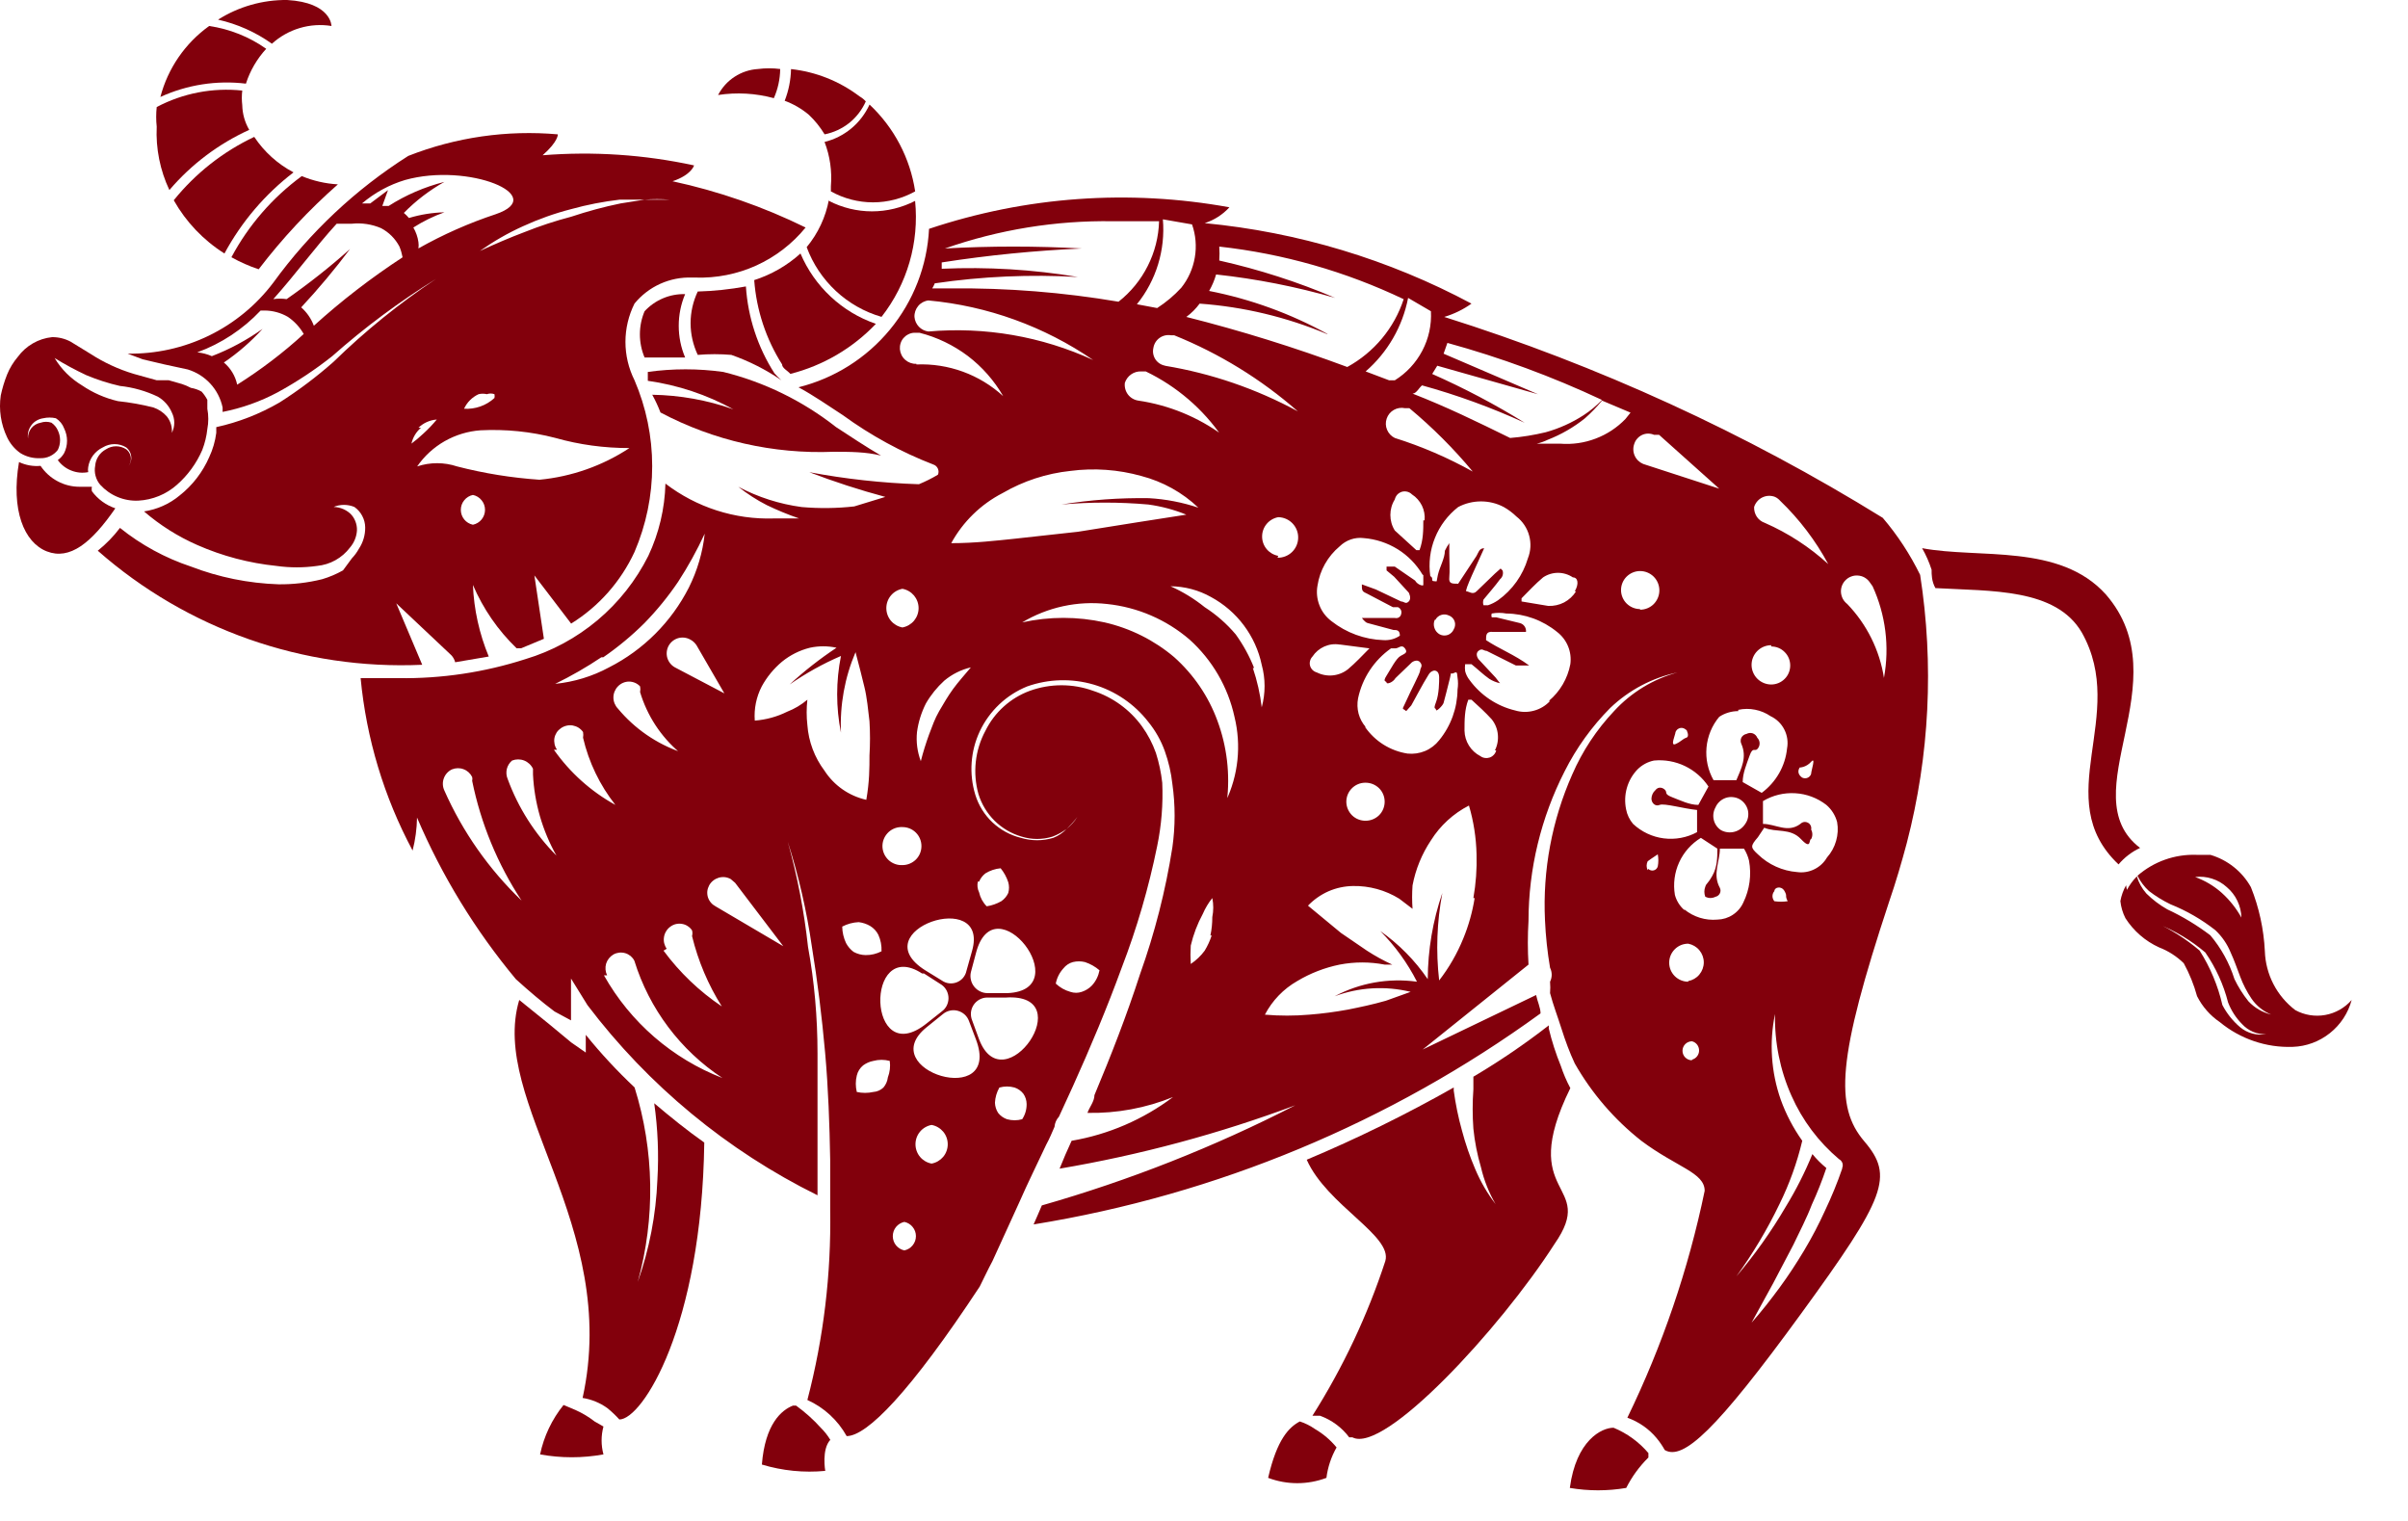 <svg width="38" height="24" viewBox="0 0 38 24" fill="none" xmlns="http://www.w3.org/2000/svg">
<path d="M33.772 13.38C32.672 12.54 34.422 10.75 33.232 9.38C32.502 8.57 31.232 8.82 30.332 8.65C30.394 8.758 30.444 8.872 30.482 8.99C30.482 9.07 30.482 9.17 30.542 9.28C31.422 9.33 32.442 9.28 32.852 9.98C33.592 11.29 32.332 12.6 33.432 13.64C33.525 13.53 33.641 13.441 33.772 13.38Z" fill="#82000C"/>
<path d="M36.221 15.939C36.077 15.829 35.959 15.689 35.876 15.528C35.793 15.367 35.747 15.19 35.741 15.009C35.724 14.663 35.65 14.321 35.521 13.999C35.383 13.752 35.153 13.569 34.881 13.489H34.661C34.32 13.477 33.988 13.595 33.731 13.819C33.776 13.909 33.837 13.991 33.911 14.059C34.017 14.141 34.131 14.211 34.251 14.269C34.506 14.371 34.745 14.509 34.961 14.679C35.065 14.777 35.147 14.897 35.201 15.029C35.261 15.159 35.301 15.279 35.351 15.409C35.397 15.533 35.457 15.65 35.531 15.759C35.608 15.871 35.715 15.958 35.841 16.009C35.703 15.976 35.578 15.903 35.481 15.799C35.395 15.691 35.321 15.574 35.261 15.449C35.181 15.196 35.052 14.962 34.881 14.759C34.67 14.599 34.442 14.461 34.201 14.349C34.081 14.281 33.97 14.197 33.871 14.099C33.802 14.021 33.751 13.929 33.721 13.829C33.657 13.894 33.603 13.968 33.561 14.049C33.584 14.158 33.636 14.258 33.711 14.339C33.809 14.439 33.924 14.52 34.051 14.579C34.324 14.687 34.577 14.839 34.801 15.029C34.967 15.269 35.089 15.537 35.161 15.819C35.21 15.946 35.285 16.062 35.381 16.159C35.429 16.212 35.488 16.253 35.553 16.281C35.619 16.309 35.69 16.322 35.761 16.319C35.689 16.331 35.615 16.328 35.544 16.309C35.473 16.29 35.407 16.256 35.351 16.209C35.236 16.112 35.141 15.993 35.071 15.859C35.001 15.554 34.879 15.263 34.711 14.999C34.497 14.817 34.258 14.665 34.001 14.549C33.876 14.476 33.764 14.381 33.671 14.269C33.607 14.181 33.566 14.078 33.551 13.969C33.507 14.047 33.477 14.131 33.461 14.219C33.471 14.313 33.498 14.405 33.541 14.489C33.67 14.69 33.854 14.85 34.071 14.949C34.217 15.005 34.349 15.09 34.461 15.199C34.551 15.364 34.622 15.538 34.671 15.719C34.754 15.884 34.878 16.025 35.031 16.129C35.354 16.395 35.763 16.534 36.181 16.519C36.395 16.512 36.6 16.436 36.768 16.302C36.935 16.169 37.056 15.986 37.111 15.779C37.003 15.903 36.856 15.987 36.694 16.016C36.532 16.045 36.365 16.018 36.221 15.939ZM35.061 14.089C34.938 13.979 34.796 13.895 34.641 13.839C34.731 13.828 34.822 13.837 34.908 13.865C34.995 13.892 35.074 13.938 35.141 13.999C35.211 14.058 35.268 14.132 35.307 14.214C35.347 14.297 35.369 14.387 35.371 14.479C35.29 14.333 35.185 14.201 35.061 14.089Z" fill="#82000C"/>
<path d="M1.45 7.751C1.445 7.728 1.445 7.704 1.45 7.681H1.26C1.138 7.682 1.017 7.652 0.909 7.594C0.801 7.537 0.708 7.453 0.64 7.351C0.524 7.362 0.406 7.341 0.3 7.291C0.17 8.051 0.38 8.561 0.74 8.701C1.1 8.841 1.44 8.571 1.82 8.021C1.672 7.971 1.543 7.877 1.45 7.751Z" fill="#82000C"/>
<path d="M0.632 7.23C0.686 7.232 0.739 7.222 0.788 7.199C0.837 7.176 0.879 7.143 0.912 7.1C0.936 7.052 0.948 6.999 0.948 6.945C0.948 6.892 0.936 6.839 0.912 6.79C0.891 6.742 0.856 6.701 0.812 6.67C0.757 6.651 0.697 6.651 0.642 6.67C0.584 6.68 0.531 6.711 0.494 6.757C0.458 6.803 0.439 6.861 0.442 6.92C0.437 6.884 0.438 6.846 0.447 6.81C0.456 6.774 0.473 6.74 0.495 6.71C0.517 6.68 0.545 6.655 0.578 6.636C0.61 6.618 0.645 6.605 0.682 6.6C0.748 6.585 0.816 6.585 0.882 6.6C0.942 6.638 0.988 6.694 1.012 6.76C1.042 6.821 1.058 6.888 1.058 6.955C1.058 7.023 1.042 7.09 1.012 7.15C0.987 7.194 0.953 7.231 0.912 7.26C0.966 7.335 1.04 7.392 1.125 7.425C1.21 7.459 1.302 7.468 1.392 7.45C1.387 7.424 1.387 7.397 1.392 7.37C1.402 7.304 1.428 7.241 1.468 7.187C1.509 7.133 1.561 7.089 1.622 7.06C1.678 7.026 1.742 7.008 1.807 7.008C1.873 7.008 1.937 7.026 1.992 7.06C2.017 7.08 2.037 7.105 2.051 7.134C2.065 7.162 2.072 7.194 2.072 7.225C2.072 7.257 2.065 7.289 2.051 7.317C2.037 7.346 2.017 7.371 1.992 7.39C2.015 7.373 2.034 7.35 2.046 7.324C2.059 7.298 2.066 7.269 2.066 7.24C2.066 7.211 2.059 7.183 2.046 7.157C2.034 7.131 2.015 7.108 1.992 7.09C1.945 7.059 1.889 7.042 1.832 7.042C1.775 7.042 1.72 7.059 1.672 7.09C1.624 7.116 1.583 7.153 1.554 7.198C1.524 7.244 1.506 7.296 1.502 7.35C1.492 7.403 1.494 7.458 1.508 7.509C1.522 7.561 1.547 7.61 1.582 7.65C1.658 7.733 1.751 7.799 1.855 7.842C1.958 7.885 2.07 7.905 2.182 7.9C2.408 7.888 2.623 7.8 2.792 7.65C2.964 7.499 3.101 7.311 3.192 7.1C3.233 6.994 3.26 6.883 3.272 6.77C3.292 6.665 3.292 6.556 3.272 6.45V6.38V6.31C3.248 6.263 3.218 6.22 3.182 6.18C3.13 6.15 3.072 6.13 3.012 6.12C2.967 6.096 2.921 6.076 2.872 6.06L2.662 6H2.472L2.112 5.9C1.868 5.827 1.636 5.719 1.422 5.58L1.112 5.39C1.023 5.343 0.923 5.319 0.822 5.32C0.715 5.331 0.612 5.364 0.519 5.418C0.426 5.471 0.345 5.544 0.282 5.63C0.211 5.714 0.153 5.808 0.112 5.91C0.069 6.017 0.036 6.128 0.012 6.24C-0.021 6.465 0.014 6.695 0.112 6.9C0.159 7 0.232 7.087 0.322 7.15C0.415 7.207 0.523 7.235 0.632 7.23ZM1.362 5.92C1.534 5.992 1.711 6.049 1.892 6.09C2.101 6.112 2.304 6.17 2.492 6.26C2.591 6.318 2.668 6.406 2.712 6.51C2.737 6.56 2.75 6.615 2.75 6.67C2.75 6.726 2.737 6.781 2.712 6.83C2.72 6.737 2.691 6.644 2.632 6.57C2.576 6.506 2.503 6.458 2.422 6.43C2.238 6.383 2.051 6.35 1.862 6.33C1.659 6.283 1.465 6.198 1.292 6.08C1.116 5.974 0.968 5.827 0.862 5.65C1.024 5.75 1.191 5.84 1.362 5.92Z" fill="#82000C"/>
<path d="M3.933 2.049C3.864 1.931 3.826 1.797 3.823 1.659C3.814 1.583 3.814 1.506 3.823 1.429C3.357 1.38 2.887 1.47 2.473 1.689C2.462 1.792 2.462 1.896 2.473 1.999C2.457 2.344 2.526 2.687 2.673 2.999C3.018 2.594 3.448 2.27 3.933 2.049Z" fill="#82000C"/>
<path d="M5.231 0.41C5.231 0.41 5.231 0.04 4.531 0C4.146 -0.004 3.767 0.104 3.441 0.31C3.747 0.379 4.036 0.508 4.291 0.69C4.417 0.576 4.567 0.491 4.729 0.443C4.892 0.394 5.064 0.383 5.231 0.41Z" fill="#82000C"/>
<path d="M4.012 2.16C3.519 2.393 3.085 2.735 2.742 3.16C2.935 3.502 3.21 3.791 3.542 4C3.811 3.501 4.182 3.065 4.632 2.72C4.382 2.588 4.169 2.396 4.012 2.16Z" fill="#82000C"/>
<path d="M3.881 1.32C3.946 1.116 4.056 0.928 4.201 0.77C3.934 0.581 3.625 0.458 3.301 0.41C2.922 0.682 2.649 1.078 2.531 1.53C2.953 1.337 3.42 1.264 3.881 1.32Z" fill="#82000C"/>
<path d="M5.332 2.909C5.136 2.898 4.944 2.854 4.762 2.779C4.301 3.117 3.921 3.555 3.652 4.059C3.789 4.136 3.933 4.2 4.082 4.249C4.454 3.762 4.872 3.314 5.332 2.909Z" fill="#82000C"/>
<path d="M12.632 4C12.422 4.19 12.173 4.333 11.902 4.42C11.937 4.893 12.088 5.35 12.342 5.75C12.342 5.81 12.432 5.85 12.472 5.9C12.988 5.769 13.456 5.495 13.822 5.11C13.557 5.019 13.314 4.873 13.109 4.681C12.904 4.49 12.742 4.258 12.632 4Z" fill="#82000C"/>
<path d="M13.012 2.24C13.098 2.463 13.132 2.702 13.112 2.94C13.112 2.94 13.112 2.99 13.112 3.02C13.315 3.133 13.544 3.193 13.777 3.193C14.009 3.193 14.238 3.133 14.442 3.02C14.363 2.496 14.109 2.013 13.722 1.65C13.655 1.796 13.557 1.925 13.434 2.027C13.311 2.129 13.167 2.202 13.012 2.24Z" fill="#82000C"/>
<path d="M12.212 1.549C12.276 1.404 12.31 1.248 12.312 1.089C12.196 1.074 12.078 1.074 11.962 1.089C11.831 1.097 11.703 1.139 11.593 1.211C11.482 1.283 11.393 1.382 11.332 1.499C11.626 1.454 11.925 1.471 12.212 1.549Z" fill="#82000C"/>
<path d="M12.331 6C12.291 5.965 12.255 5.929 12.221 5.89C11.957 5.478 11.803 5.007 11.771 4.52C11.52 4.566 11.266 4.593 11.011 4.6C10.937 4.756 10.898 4.927 10.898 5.1C10.898 5.272 10.937 5.443 11.011 5.6C11.187 5.585 11.364 5.585 11.541 5.6C11.82 5.698 12.086 5.832 12.331 6Z" fill="#82000C"/>
<path d="M13.013 2.12C13.155 2.092 13.288 2.03 13.402 1.94C13.515 1.849 13.604 1.732 13.663 1.6C13.634 1.568 13.6 1.541 13.563 1.52C13.248 1.281 12.875 1.133 12.483 1.09C12.479 1.261 12.446 1.43 12.383 1.59C12.521 1.641 12.649 1.715 12.763 1.81C12.86 1.901 12.944 2.006 13.013 2.12Z" fill="#82000C"/>
<path d="M13.081 3.15C13.03 3.426 12.909 3.684 12.73 3.9C12.827 4.163 12.985 4.4 13.19 4.591C13.395 4.782 13.641 4.922 13.911 5C14.317 4.482 14.507 3.826 14.441 3.17C14.23 3.278 13.997 3.335 13.761 3.335C13.524 3.335 13.291 3.278 13.081 3.17V3.15Z" fill="#82000C"/>
<path d="M10.172 4.911C10.123 5.026 10.098 5.15 10.098 5.276C10.098 5.401 10.123 5.526 10.172 5.641C10.382 5.641 10.592 5.641 10.812 5.641C10.745 5.483 10.711 5.313 10.711 5.141C10.711 4.969 10.745 4.799 10.812 4.641C10.693 4.638 10.573 4.66 10.463 4.707C10.353 4.753 10.254 4.823 10.172 4.911Z" fill="#82000C"/>
<path d="M24.781 17.17C24.721 17.058 24.671 16.941 24.631 16.82C24.553 16.628 24.489 16.431 24.441 16.23V16.18C24.062 16.475 23.665 16.745 23.251 16.99C23.251 17.06 23.251 17.12 23.251 17.19C23.236 17.396 23.236 17.603 23.251 17.81C23.272 18.016 23.312 18.221 23.371 18.42C23.418 18.623 23.496 18.819 23.601 19C23.471 18.831 23.364 18.646 23.281 18.45C23.196 18.252 23.126 18.048 23.071 17.84C23.013 17.633 22.97 17.422 22.941 17.21V17.16C22.191 17.585 21.416 17.966 20.621 18.3C20.941 19.02 21.981 19.5 21.861 19.9C21.58 20.758 21.194 21.577 20.711 22.34H20.831C21.014 22.406 21.174 22.524 21.291 22.68H21.341C21.841 22.95 23.671 20.97 24.531 19.63C25.221 18.64 23.921 18.92 24.781 17.17Z" fill="#82000C"/>
<path d="M20.752 22.55C20.678 22.498 20.597 22.457 20.512 22.43C20.342 22.52 20.152 22.71 20.012 23.32C20.308 23.432 20.635 23.432 20.932 23.32C20.953 23.151 21.008 22.988 21.092 22.84C20.997 22.724 20.881 22.625 20.752 22.55Z" fill="#82000C"/>
<path d="M10.374 18.619C10.352 19.169 10.247 19.711 10.064 20.229C10.343 19.223 10.326 18.156 10.014 17.159C9.739 16.9 9.481 16.623 9.244 16.329V16.609L9.014 16.449L8.664 16.159L8.194 15.779C7.714 17.389 9.794 19.329 9.194 22.059C9.335 22.081 9.468 22.136 9.584 22.219C9.652 22.274 9.715 22.334 9.774 22.399C10.134 22.399 11.074 20.939 11.114 18.029C10.844 17.839 10.584 17.629 10.324 17.409C10.381 17.81 10.398 18.215 10.374 18.619Z" fill="#82000C"/>
<path d="M9.383 22.43C9.291 22.358 9.19 22.298 9.083 22.25L8.893 22.17C8.71 22.397 8.583 22.664 8.523 22.95C8.854 23.01 9.193 23.01 9.523 22.95C9.484 22.806 9.484 22.654 9.523 22.51L9.383 22.43Z" fill="#82000C"/>
<path d="M10.423 6.509C11.262 6.953 12.204 7.167 13.153 7.129C13.413 7.129 13.663 7.129 13.903 7.189C13.663 7.049 13.423 6.889 13.193 6.739C12.668 6.326 12.061 6.029 11.413 5.869C11.018 5.814 10.617 5.814 10.223 5.869V6.009C10.696 6.076 11.154 6.228 11.573 6.459C11.161 6.313 10.729 6.236 10.293 6.229C10.343 6.32 10.386 6.413 10.423 6.509Z" fill="#82000C"/>
<path d="M29.711 8.171C27.545 6.832 25.221 5.767 22.791 5.001C22.945 4.955 23.091 4.884 23.221 4.791C21.916 4.093 20.485 3.662 19.011 3.521C19.161 3.473 19.295 3.387 19.401 3.271C17.818 2.983 16.188 3.1 14.661 3.611C14.632 4.193 14.415 4.751 14.044 5.201C13.673 5.651 13.167 5.97 12.601 6.111C12.841 6.241 13.071 6.401 13.301 6.551C13.742 6.872 14.223 7.135 14.731 7.331C14.747 7.336 14.761 7.345 14.773 7.356C14.785 7.367 14.794 7.381 14.801 7.396C14.807 7.411 14.811 7.427 14.811 7.443C14.811 7.46 14.808 7.476 14.801 7.491C14.705 7.548 14.605 7.598 14.501 7.641C13.921 7.622 13.342 7.558 12.771 7.451C13.164 7.602 13.565 7.732 13.971 7.841L13.481 7.991C13.206 8.022 12.928 8.025 12.651 8.001C12.302 7.954 11.963 7.846 11.651 7.681C11.791 7.792 11.942 7.89 12.101 7.971C12.267 8.051 12.437 8.121 12.611 8.181H12.211C11.595 8.201 10.991 8.006 10.501 7.631C10.491 8.026 10.399 8.414 10.231 8.771C10.036 9.16 9.763 9.506 9.43 9.786C9.096 10.066 8.709 10.276 8.291 10.401C7.645 10.609 6.97 10.71 6.291 10.701H5.691C5.781 11.653 6.06 12.578 6.511 13.421C6.555 13.251 6.578 13.076 6.581 12.901C6.974 13.822 7.5 14.681 8.141 15.451C8.351 15.641 8.551 15.811 8.751 15.961L9.011 16.101C9.011 16.051 9.011 15.991 9.011 15.931V15.441L9.271 15.861C10.232 17.129 11.475 18.156 12.901 18.861C12.901 18.121 12.901 17.371 12.901 16.621C12.901 16.048 12.851 15.488 12.751 14.941C12.69 14.38 12.583 13.825 12.431 13.281C12.603 13.82 12.73 14.371 12.811 14.931C12.901 15.481 12.971 16.051 13.021 16.611C13.071 17.171 13.091 17.741 13.101 18.301C13.101 18.561 13.101 18.831 13.101 19.091C13.118 20.103 12.997 21.112 12.741 22.091C13.004 22.21 13.221 22.41 13.361 22.661C13.681 22.661 14.361 21.971 15.461 20.301C15.531 20.161 15.591 20.031 15.661 19.901L16.081 18.981C16.221 18.661 16.371 18.361 16.511 18.061C16.561 17.971 16.601 17.871 16.641 17.781C16.646 17.721 16.67 17.665 16.711 17.621L16.931 17.141C17.211 16.521 17.471 15.901 17.701 15.271C17.941 14.648 18.128 14.005 18.261 13.351C18.329 13.022 18.356 12.686 18.341 12.351C18.323 12.191 18.29 12.034 18.241 11.881C18.188 11.731 18.114 11.59 18.021 11.461C17.83 11.198 17.561 11.002 17.251 10.901C16.928 10.784 16.575 10.784 16.251 10.901C15.946 11.013 15.695 11.239 15.551 11.531C15.386 11.837 15.347 12.196 15.441 12.531C15.49 12.69 15.578 12.835 15.696 12.952C15.815 13.069 15.961 13.155 16.121 13.201C16.281 13.251 16.452 13.251 16.611 13.201C16.69 13.171 16.764 13.13 16.831 13.081C16.893 13.022 16.95 12.959 17.001 12.891C16.956 12.963 16.898 13.027 16.831 13.081C16.772 13.142 16.701 13.19 16.621 13.221C16.455 13.271 16.278 13.271 16.111 13.221C15.943 13.18 15.788 13.095 15.661 12.976C15.535 12.857 15.442 12.707 15.391 12.541C15.29 12.21 15.315 11.854 15.461 11.541C15.613 11.218 15.881 10.964 16.211 10.831C16.548 10.712 16.914 10.702 17.257 10.802C17.6 10.903 17.902 11.109 18.121 11.391C18.233 11.529 18.321 11.684 18.381 11.851C18.441 12.019 18.482 12.194 18.501 12.371C18.548 12.703 18.548 13.039 18.501 13.371C18.394 14.052 18.223 14.722 17.991 15.371C17.781 16.021 17.531 16.661 17.271 17.281C17.271 17.381 17.191 17.471 17.161 17.561C17.624 17.57 18.083 17.485 18.511 17.311C18.041 17.665 17.492 17.902 16.911 18.001C16.841 18.151 16.781 18.291 16.721 18.441C17.99 18.226 19.236 17.891 20.441 17.441C19.163 18.097 17.823 18.626 16.441 19.021L16.381 19.161L16.311 19.321C19.202 18.853 21.942 17.712 24.311 15.991C24.311 15.901 24.261 15.801 24.241 15.701L22.451 16.561L24.121 15.221C24.107 14.991 24.107 14.761 24.121 14.531C24.122 13.71 24.318 12.902 24.691 12.171C24.877 11.801 25.12 11.464 25.411 11.171C25.706 10.889 26.073 10.695 26.471 10.611C26.087 10.716 25.741 10.927 25.471 11.221C25.195 11.513 24.971 11.852 24.811 12.221C24.491 12.944 24.343 13.731 24.381 14.521C24.392 14.772 24.419 15.023 24.461 15.271C24.478 15.305 24.487 15.343 24.487 15.381C24.487 15.419 24.478 15.457 24.461 15.491C24.466 15.551 24.466 15.611 24.461 15.671C24.511 15.861 24.581 16.041 24.641 16.231C24.701 16.421 24.771 16.611 24.851 16.781C25.119 17.252 25.476 17.666 25.901 18.001C26.461 18.421 26.901 18.501 26.901 18.791C26.644 20.03 26.234 21.232 25.681 22.371C25.86 22.435 26.019 22.545 26.141 22.691C26.19 22.75 26.234 22.814 26.271 22.881C26.561 23.051 27.081 22.571 28.421 20.731C29.761 18.891 29.891 18.561 29.421 18.011C28.951 17.461 28.991 16.711 29.811 14.231C29.921 13.911 30.011 13.601 30.091 13.301C30.45 11.92 30.521 10.48 30.301 9.071C30.143 8.748 29.945 8.445 29.711 8.171ZM16.781 15.281C16.82 15.232 16.872 15.197 16.931 15.181C16.994 15.166 17.059 15.166 17.121 15.181C17.206 15.209 17.284 15.253 17.351 15.311C17.334 15.4 17.293 15.484 17.231 15.551C17.187 15.597 17.132 15.631 17.071 15.651C17.013 15.671 16.95 15.671 16.891 15.651C16.805 15.627 16.726 15.582 16.661 15.521C16.678 15.431 16.72 15.348 16.781 15.281ZM28.831 13.531C28.785 13.611 28.715 13.676 28.631 13.717C28.548 13.758 28.454 13.774 28.361 13.761C28.128 13.743 27.909 13.644 27.741 13.481C27.621 13.371 27.621 13.351 27.741 13.211L27.841 13.061C28.031 13.141 28.251 13.061 28.421 13.241C28.591 13.421 28.541 13.241 28.581 13.241C28.594 13.218 28.6 13.192 28.6 13.166C28.6 13.14 28.594 13.114 28.581 13.091C28.586 13.07 28.583 13.047 28.574 13.028C28.565 13.008 28.55 12.992 28.53 12.982C28.511 12.972 28.489 12.968 28.468 12.971C28.446 12.975 28.427 12.985 28.411 13.001C28.211 13.151 28.021 13.001 27.821 13.001V12.641C27.975 12.549 28.152 12.506 28.331 12.517C28.509 12.527 28.68 12.592 28.821 12.701C28.904 12.772 28.963 12.866 28.991 12.971C29.009 13.07 29.003 13.172 28.975 13.269C28.948 13.366 28.898 13.456 28.831 13.531ZM28.211 14.221C28.142 14.231 28.071 14.231 28.001 14.221C27.982 14.199 27.971 14.17 27.971 14.141C27.971 14.111 27.982 14.083 28.001 14.061C28.001 14.001 28.111 13.971 28.161 14.061C28.211 14.151 28.161 14.121 28.211 14.221ZM28.401 12.111C28.401 12.111 28.501 12.111 28.581 12.021C28.661 11.931 28.581 12.161 28.581 12.211C28.577 12.225 28.57 12.238 28.56 12.248C28.55 12.259 28.539 12.268 28.525 12.273C28.512 12.279 28.498 12.282 28.483 12.281C28.469 12.281 28.454 12.277 28.441 12.271C28.381 12.231 28.361 12.171 28.401 12.111ZM27.681 8.001C27.691 7.968 27.708 7.937 27.731 7.911C27.753 7.885 27.78 7.864 27.811 7.849C27.843 7.834 27.876 7.825 27.911 7.824C27.945 7.823 27.979 7.828 28.011 7.841C28.042 7.855 28.069 7.876 28.091 7.901C28.395 8.193 28.651 8.53 28.851 8.901C28.555 8.631 28.218 8.412 27.851 8.251C27.8 8.234 27.755 8.2 27.724 8.155C27.694 8.109 27.679 8.055 27.681 8.001ZM27.951 10.201C28.031 10.201 28.107 10.232 28.163 10.289C28.22 10.345 28.251 10.421 28.251 10.501C28.251 10.581 28.22 10.657 28.163 10.713C28.107 10.769 28.031 10.801 27.951 10.801C27.869 10.801 27.79 10.768 27.732 10.71C27.674 10.652 27.641 10.573 27.641 10.491C27.641 10.409 27.674 10.33 27.732 10.272C27.79 10.214 27.869 10.181 27.951 10.181V10.201ZM27.431 11.201C27.519 11.182 27.609 11.181 27.697 11.199C27.784 11.216 27.868 11.251 27.941 11.301C28.035 11.345 28.111 11.419 28.158 11.512C28.205 11.604 28.22 11.709 28.201 11.811C28.187 11.949 28.144 12.082 28.075 12.203C28.006 12.323 27.913 12.428 27.801 12.511L27.501 12.341C27.501 12.201 27.561 12.061 27.611 11.921C27.661 11.781 27.691 11.861 27.731 11.821C27.755 11.797 27.768 11.764 27.768 11.731C27.768 11.697 27.755 11.665 27.731 11.641C27.725 11.625 27.715 11.611 27.703 11.599C27.691 11.587 27.676 11.578 27.66 11.572C27.644 11.567 27.627 11.565 27.61 11.566C27.593 11.568 27.576 11.573 27.561 11.581C27.544 11.584 27.528 11.591 27.514 11.601C27.5 11.611 27.488 11.625 27.48 11.64C27.473 11.656 27.468 11.673 27.469 11.691C27.469 11.708 27.473 11.725 27.481 11.741C27.571 11.951 27.481 12.121 27.401 12.311H27.041C26.953 12.155 26.914 11.976 26.93 11.797C26.946 11.618 27.016 11.448 27.131 11.311C27.22 11.252 27.325 11.221 27.431 11.221V11.201ZM27.541 13.001C27.502 13.062 27.441 13.107 27.371 13.125C27.3 13.144 27.226 13.135 27.161 13.101C27.103 13.064 27.061 13.006 27.045 12.939C27.028 12.872 27.038 12.801 27.071 12.741C27.086 12.706 27.108 12.675 27.136 12.649C27.163 12.623 27.196 12.604 27.232 12.591C27.268 12.579 27.306 12.574 27.343 12.578C27.381 12.581 27.418 12.592 27.451 12.61C27.484 12.629 27.512 12.654 27.535 12.684C27.558 12.714 27.574 12.749 27.583 12.785C27.591 12.822 27.592 12.86 27.585 12.898C27.578 12.935 27.563 12.97 27.541 13.001ZM22.681 5.771L24.271 6.221L22.781 5.581L22.841 5.411C23.679 5.641 24.495 5.942 25.281 6.311C25.194 6.402 25.097 6.482 24.991 6.551C24.806 6.671 24.604 6.762 24.391 6.821C24.207 6.865 24.02 6.896 23.831 6.911C23.301 6.651 22.831 6.421 22.291 6.211C22.351 6.211 22.391 6.121 22.441 6.081C22.996 6.234 23.538 6.432 24.061 6.671C23.593 6.381 23.105 6.124 22.601 5.901L22.681 5.771ZM23.681 8.971L23.591 9.051L23.301 9.331C23.241 9.391 23.181 9.331 23.141 9.331C23.101 9.331 23.321 8.881 23.421 8.651C23.341 8.651 23.331 8.721 23.301 8.771L23.011 9.211C22.911 9.211 22.861 9.211 22.871 9.111C22.881 9.011 22.871 8.851 22.871 8.731C22.871 8.611 22.871 8.631 22.871 8.571C22.844 8.609 22.821 8.649 22.801 8.691C22.801 8.811 22.721 8.941 22.691 9.071C22.661 9.201 22.691 9.171 22.631 9.171C22.571 9.171 22.631 9.121 22.571 9.091C22.542 8.887 22.567 8.678 22.645 8.487C22.722 8.295 22.848 8.128 23.011 8.001C23.122 7.942 23.246 7.912 23.371 7.912C23.497 7.912 23.62 7.942 23.731 8.001C23.804 8.042 23.871 8.093 23.931 8.151C24.029 8.227 24.099 8.332 24.131 8.451C24.164 8.57 24.157 8.696 24.111 8.811C24.032 9.077 23.867 9.309 23.641 9.471C23.592 9.505 23.538 9.532 23.481 9.551C23.481 9.551 23.411 9.551 23.411 9.551C23.401 9.522 23.401 9.49 23.411 9.461C23.501 9.351 23.591 9.251 23.671 9.141C23.691 9.124 23.706 9.102 23.713 9.077C23.72 9.052 23.72 9.026 23.711 9.001L23.681 8.971ZM22.011 6.911C21.956 6.884 21.913 6.839 21.889 6.782C21.865 6.726 21.863 6.663 21.883 6.605C21.902 6.547 21.943 6.498 21.996 6.468C22.049 6.438 22.112 6.428 22.171 6.441H22.241C22.604 6.743 22.939 7.078 23.241 7.441C22.85 7.223 22.438 7.045 22.011 6.911ZM22.461 8.211C22.461 8.361 22.461 8.521 22.401 8.681H22.351L22.011 8.371C21.965 8.298 21.941 8.213 21.941 8.126C21.941 8.039 21.965 7.954 22.011 7.881C22.017 7.853 22.031 7.827 22.05 7.805C22.07 7.784 22.095 7.769 22.122 7.76C22.15 7.752 22.18 7.752 22.208 7.759C22.235 7.766 22.261 7.78 22.281 7.801C22.349 7.844 22.403 7.906 22.439 7.978C22.474 8.05 22.489 8.131 22.481 8.211H22.461ZM22.461 9.071C22.461 9.071 22.461 9.211 22.461 9.231C22.461 9.251 22.371 9.231 22.331 9.161L22.011 8.941H21.881V9.001L22.001 9.101L22.231 9.351C22.231 9.351 22.281 9.441 22.231 9.491C22.181 9.541 22.161 9.491 22.111 9.491L21.711 9.301L21.491 9.221C21.491 9.311 21.491 9.331 21.561 9.361L21.981 9.581H22.061C22.082 9.59 22.098 9.606 22.108 9.626C22.117 9.647 22.118 9.67 22.111 9.691C22.109 9.702 22.105 9.712 22.098 9.721C22.092 9.729 22.084 9.737 22.074 9.743C22.065 9.748 22.055 9.752 22.044 9.753C22.033 9.755 22.022 9.754 22.011 9.751H21.631H21.491C21.491 9.751 21.541 9.821 21.581 9.831L21.991 9.941C22.041 9.941 22.091 9.941 22.091 10.031C22.015 10.083 21.924 10.107 21.831 10.101C21.533 10.091 21.246 9.986 21.011 9.801C20.926 9.737 20.86 9.651 20.822 9.552C20.783 9.453 20.772 9.345 20.791 9.241C20.828 8.998 20.953 8.778 21.141 8.621C21.191 8.572 21.251 8.535 21.317 8.512C21.382 8.49 21.452 8.482 21.521 8.491C21.712 8.506 21.895 8.567 22.057 8.667C22.219 8.768 22.354 8.907 22.451 9.071H22.461ZM21.151 10.171L21.611 10.231C21.501 10.341 21.391 10.461 21.271 10.561C21.203 10.615 21.12 10.648 21.034 10.657C20.947 10.666 20.859 10.65 20.781 10.611C20.756 10.604 20.733 10.591 20.714 10.573C20.695 10.554 20.681 10.531 20.674 10.506C20.667 10.481 20.667 10.454 20.674 10.428C20.68 10.403 20.693 10.38 20.711 10.361C20.757 10.291 20.822 10.236 20.898 10.202C20.974 10.168 21.059 10.157 21.141 10.171H21.151ZM21.551 12.351C21.631 12.351 21.707 12.383 21.764 12.439C21.82 12.495 21.851 12.571 21.851 12.651C21.851 12.73 21.82 12.807 21.764 12.863C21.707 12.919 21.631 12.951 21.551 12.951C21.472 12.952 21.395 12.922 21.338 12.867C21.281 12.811 21.248 12.736 21.246 12.656C21.245 12.576 21.275 12.499 21.331 12.442C21.386 12.385 21.462 12.352 21.541 12.351H21.551ZM21.551 11.471C21.498 11.41 21.46 11.338 21.439 11.26C21.419 11.182 21.416 11.1 21.431 11.021C21.498 10.701 21.684 10.419 21.951 10.231H22.021C22.071 10.231 22.121 10.161 22.171 10.231C22.221 10.301 22.171 10.311 22.101 10.351C22.031 10.391 21.951 10.551 21.881 10.661C21.811 10.771 21.881 10.741 21.881 10.771C21.881 10.801 21.981 10.771 22.021 10.701L22.281 10.451C22.281 10.451 22.361 10.391 22.411 10.451C22.461 10.511 22.411 10.541 22.411 10.581C22.411 10.621 22.261 10.901 22.191 11.061C22.121 11.221 22.121 11.161 22.191 11.221L22.271 11.131C22.361 10.971 22.441 10.811 22.541 10.651C22.55 10.633 22.563 10.618 22.578 10.605C22.594 10.593 22.612 10.585 22.631 10.581C22.691 10.581 22.711 10.631 22.711 10.691C22.711 10.751 22.711 10.951 22.661 11.081C22.611 11.211 22.661 11.161 22.661 11.201C22.661 11.241 22.771 11.131 22.781 11.091C22.791 11.051 22.851 10.831 22.881 10.701C22.911 10.571 22.881 10.651 22.941 10.621C23.001 10.591 22.991 10.621 23.001 10.691C23.011 10.754 23.011 10.818 23.001 10.881C22.998 11.173 22.896 11.455 22.711 11.681C22.653 11.755 22.576 11.814 22.488 11.851C22.401 11.887 22.306 11.901 22.211 11.891C22.077 11.87 21.948 11.822 21.833 11.75C21.718 11.678 21.619 11.583 21.541 11.471H21.551ZM22.651 9.781C22.671 9.744 22.703 9.717 22.742 9.704C22.782 9.691 22.824 9.693 22.861 9.711C22.883 9.718 22.902 9.73 22.918 9.746C22.934 9.761 22.947 9.781 22.954 9.802C22.962 9.823 22.965 9.845 22.962 9.868C22.96 9.89 22.953 9.912 22.941 9.931C22.933 9.951 22.92 9.969 22.904 9.984C22.888 10 22.869 10.011 22.849 10.019C22.828 10.026 22.806 10.029 22.784 10.028C22.762 10.027 22.741 10.021 22.721 10.011C22.682 9.99 22.651 9.954 22.637 9.911C22.622 9.869 22.623 9.822 22.641 9.781H22.651ZM22.581 4.911C22.593 5.127 22.546 5.342 22.445 5.534C22.345 5.725 22.195 5.887 22.011 6.001H21.921L21.551 5.861C21.898 5.56 22.134 5.151 22.221 4.701L22.581 4.911ZM20.951 5.271C20.367 4.949 19.736 4.719 19.081 4.591C19.128 4.509 19.165 4.422 19.191 4.331C19.828 4.4 20.456 4.524 21.071 4.701C20.481 4.449 19.868 4.252 19.241 4.111C19.246 4.038 19.246 3.964 19.241 3.891C20.251 4.003 21.235 4.284 22.151 4.721C22.002 5.178 21.683 5.56 21.261 5.791C20.43 5.482 19.582 5.218 18.721 5.001C18.802 4.942 18.872 4.871 18.931 4.791C19.623 4.841 20.302 5.003 20.941 5.271H20.951ZM18.391 5.771C18.36 5.766 18.33 5.755 18.303 5.738C18.276 5.721 18.253 5.699 18.235 5.673C18.217 5.646 18.205 5.617 18.199 5.585C18.193 5.554 18.194 5.522 18.201 5.491C18.206 5.459 18.217 5.429 18.234 5.401C18.251 5.374 18.273 5.35 18.299 5.332C18.325 5.313 18.355 5.3 18.386 5.293C18.417 5.286 18.45 5.285 18.481 5.291H18.531C19.244 5.579 19.903 5.984 20.481 6.491C19.826 6.136 19.117 5.892 18.381 5.771H18.391ZM20.171 8.771C20.1 8.758 20.035 8.72 19.989 8.665C19.942 8.609 19.917 8.539 19.917 8.466C19.917 8.393 19.942 8.323 19.989 8.267C20.035 8.212 20.1 8.174 20.171 8.161C20.256 8.162 20.337 8.197 20.396 8.258C20.455 8.319 20.488 8.401 20.486 8.486C20.485 8.571 20.45 8.652 20.389 8.711C20.328 8.77 20.246 8.802 20.161 8.801L20.171 8.771ZM19.301 6.871C18.906 6.581 18.446 6.392 17.961 6.321C17.897 6.311 17.838 6.276 17.799 6.224C17.76 6.171 17.743 6.106 17.751 6.041C17.769 5.987 17.804 5.939 17.851 5.907C17.898 5.874 17.954 5.858 18.011 5.861C18.011 5.861 18.011 5.861 18.081 5.861C18.569 6.096 18.986 6.454 19.291 6.901L19.301 6.871ZM18.811 3.541C18.87 3.708 18.885 3.888 18.855 4.063C18.825 4.238 18.752 4.402 18.641 4.541C18.529 4.663 18.401 4.77 18.261 4.861L17.941 4.801C18.246 4.424 18.392 3.944 18.351 3.461L18.811 3.541ZM14.751 4.471C15.499 4.361 16.257 4.327 17.011 4.371C16.301 4.252 15.581 4.209 14.861 4.241C14.861 4.241 14.861 4.171 14.861 4.141C15.594 4.027 16.331 3.954 17.071 3.921C16.352 3.881 15.631 3.881 14.911 3.921C15.763 3.623 16.66 3.477 17.561 3.491C17.831 3.491 18.071 3.491 18.291 3.491C18.284 3.737 18.223 3.978 18.112 4.197C18.002 4.416 17.845 4.609 17.651 4.761C16.779 4.613 15.896 4.542 15.011 4.551H14.711C14.711 4.551 14.741 4.501 14.751 4.471ZM14.651 4.741C15.584 4.827 16.479 5.151 17.251 5.681C16.439 5.308 15.542 5.153 14.651 5.231C14.594 5.224 14.54 5.197 14.5 5.155C14.46 5.113 14.436 5.059 14.431 5.001C14.428 4.938 14.45 4.876 14.49 4.828C14.531 4.779 14.589 4.748 14.651 4.741ZM14.461 5.741C14.397 5.744 14.334 5.721 14.285 5.678C14.236 5.635 14.207 5.575 14.201 5.511C14.199 5.479 14.202 5.448 14.212 5.417C14.221 5.387 14.237 5.359 14.257 5.335C14.278 5.311 14.303 5.291 14.331 5.277C14.359 5.262 14.39 5.253 14.421 5.251H14.511C14.787 5.321 15.046 5.446 15.273 5.617C15.499 5.789 15.689 6.005 15.831 6.251C15.459 5.91 14.966 5.73 14.461 5.751V5.741ZM14.901 10.741C15.023 10.639 15.167 10.567 15.321 10.531C15.221 10.651 15.121 10.761 15.041 10.871C14.961 10.981 14.891 11.101 14.821 11.221C14.751 11.341 14.711 11.461 14.661 11.591C14.611 11.729 14.567 11.869 14.531 12.011C14.476 11.864 14.455 11.707 14.471 11.551C14.492 11.394 14.54 11.242 14.611 11.101C14.689 10.966 14.787 10.845 14.901 10.741ZM14.241 9.291C14.313 9.304 14.377 9.342 14.424 9.397C14.47 9.453 14.496 9.523 14.496 9.596C14.496 9.669 14.47 9.739 14.424 9.795C14.377 9.85 14.313 9.888 14.241 9.901C14.17 9.888 14.105 9.85 14.059 9.795C14.012 9.739 13.987 9.669 13.987 9.596C13.987 9.523 14.012 9.453 14.059 9.397C14.105 9.342 14.17 9.304 14.241 9.291ZM14.241 13.051C14.321 13.051 14.397 13.082 14.454 13.139C14.51 13.195 14.541 13.271 14.541 13.351C14.541 13.431 14.51 13.507 14.454 13.563C14.397 13.619 14.321 13.651 14.241 13.651C14.162 13.655 14.084 13.627 14.025 13.574C13.966 13.52 13.93 13.445 13.926 13.366C13.922 13.286 13.95 13.209 14.004 13.149C14.057 13.09 14.132 13.055 14.211 13.051H14.241ZM14.581 15.361L14.861 15.541C14.895 15.565 14.921 15.597 14.94 15.633C14.958 15.67 14.968 15.71 14.968 15.751C14.968 15.792 14.958 15.832 14.94 15.869C14.921 15.905 14.895 15.937 14.861 15.961L14.621 16.151C13.681 16.901 13.641 14.771 14.551 15.361H14.581ZM10.651 10.531C10.593 10.499 10.55 10.445 10.531 10.382C10.512 10.318 10.52 10.249 10.551 10.191C10.583 10.133 10.637 10.089 10.701 10.07C10.764 10.052 10.833 10.059 10.891 10.091C10.932 10.112 10.966 10.143 10.991 10.181L11.431 10.941L10.651 10.531ZM10.751 11.871C10.361 11.737 10.015 11.499 9.751 11.181C9.706 11.134 9.68 11.071 9.68 11.006C9.68 10.941 9.706 10.878 9.751 10.831C9.774 10.807 9.801 10.788 9.831 10.775C9.861 10.762 9.894 10.755 9.926 10.755C9.959 10.755 9.992 10.762 10.022 10.775C10.052 10.788 10.079 10.807 10.101 10.831C10.107 10.861 10.107 10.891 10.101 10.921C10.212 11.291 10.427 11.621 10.721 11.871H10.751ZM9.521 10.371C9.754 10.21 9.971 10.03 10.171 9.831C10.367 9.63 10.544 9.413 10.701 9.181C10.859 8.938 10.999 8.684 11.121 8.421C11.089 8.717 11.004 9.004 10.871 9.271C10.595 9.814 10.154 10.255 9.611 10.531C9.348 10.673 9.059 10.761 8.761 10.791C9.014 10.668 9.258 10.527 9.491 10.371H9.521ZM7.011 12.471C6.984 12.411 6.981 12.343 7.004 12.281C7.026 12.22 7.072 12.169 7.131 12.141C7.19 12.117 7.256 12.115 7.315 12.138C7.375 12.16 7.423 12.204 7.451 12.261C7.456 12.281 7.456 12.301 7.451 12.321C7.588 12.995 7.853 13.637 8.231 14.211C7.715 13.716 7.3 13.125 7.011 12.471ZM8.011 12.291C7.99 12.242 7.986 12.187 7.998 12.134C8.011 12.082 8.04 12.035 8.081 12.001C8.143 11.977 8.211 11.977 8.272 12.001C8.333 12.025 8.383 12.072 8.411 12.131C8.411 12.131 8.411 12.191 8.411 12.221C8.433 12.671 8.56 13.109 8.781 13.501C8.44 13.158 8.177 12.745 8.011 12.291ZM8.791 11.831C8.772 11.805 8.759 11.775 8.752 11.744C8.745 11.712 8.744 11.68 8.749 11.648C8.755 11.616 8.767 11.586 8.784 11.559C8.802 11.532 8.825 11.509 8.851 11.491C8.878 11.472 8.909 11.458 8.941 11.451C8.973 11.443 9.006 11.442 9.039 11.448C9.071 11.454 9.103 11.466 9.13 11.483C9.158 11.501 9.182 11.524 9.201 11.551C9.206 11.581 9.206 11.611 9.201 11.641C9.291 12.027 9.465 12.389 9.711 12.701C9.326 12.489 8.994 12.191 8.741 11.831H8.791ZM9.581 15.391C9.553 15.334 9.547 15.267 9.565 15.206C9.584 15.145 9.626 15.093 9.681 15.061C9.71 15.045 9.74 15.036 9.772 15.032C9.804 15.029 9.837 15.032 9.868 15.041C9.898 15.05 9.927 15.066 9.952 15.086C9.976 15.107 9.997 15.132 10.011 15.161C10.246 15.92 10.738 16.574 11.401 17.011C10.609 16.704 9.948 16.132 9.531 15.391H9.581ZM10.521 14.971C10.502 14.944 10.489 14.914 10.481 14.882C10.474 14.849 10.473 14.816 10.479 14.783C10.484 14.751 10.496 14.72 10.514 14.692C10.531 14.664 10.554 14.64 10.581 14.621C10.607 14.602 10.637 14.588 10.668 14.581C10.7 14.574 10.732 14.573 10.764 14.579C10.796 14.584 10.826 14.596 10.853 14.614C10.88 14.631 10.903 14.654 10.921 14.681C10.929 14.71 10.929 14.741 10.921 14.771C11.017 15.164 11.175 15.539 11.391 15.881C11.036 15.643 10.725 15.345 10.471 15.001L10.521 14.971ZM11.291 14.301C11.263 14.286 11.237 14.266 11.217 14.241C11.196 14.216 11.181 14.188 11.171 14.157C11.162 14.126 11.159 14.094 11.162 14.062C11.166 14.03 11.176 13.999 11.191 13.971C11.207 13.942 11.228 13.916 11.254 13.896C11.28 13.875 11.309 13.86 11.341 13.85C11.372 13.841 11.405 13.838 11.438 13.841C11.471 13.845 11.502 13.855 11.531 13.871L11.601 13.931L12.361 14.931L11.291 14.301ZM13.011 12.161C12.854 11.952 12.76 11.702 12.741 11.441C12.726 11.308 12.726 11.174 12.741 11.041C12.646 11.121 12.538 11.186 12.421 11.231C12.262 11.31 12.089 11.357 11.911 11.371C11.897 11.184 11.935 10.997 12.021 10.831C12.102 10.682 12.211 10.55 12.341 10.441C12.47 10.336 12.62 10.261 12.781 10.221C12.92 10.191 13.063 10.191 13.201 10.221C12.94 10.394 12.692 10.588 12.461 10.801C12.716 10.624 12.987 10.473 13.271 10.351C13.191 10.75 13.191 11.162 13.271 11.561C13.252 11.126 13.33 10.692 13.501 10.291C13.561 10.511 13.601 10.681 13.641 10.841C13.681 11.001 13.701 11.211 13.721 11.381C13.732 11.561 13.732 11.741 13.721 11.921C13.721 12.121 13.721 12.331 13.671 12.621C13.399 12.56 13.162 12.395 13.011 12.161ZM13.351 14.881C13.313 14.8 13.292 14.711 13.291 14.621C13.372 14.579 13.461 14.555 13.551 14.551C13.615 14.559 13.676 14.579 13.731 14.611C13.787 14.645 13.832 14.693 13.861 14.751C13.898 14.832 13.915 14.921 13.911 15.011C13.834 15.051 13.748 15.072 13.661 15.071C13.595 15.07 13.53 15.053 13.471 15.021C13.421 14.984 13.38 14.936 13.351 14.881ZM13.941 17.161C13.898 17.202 13.841 17.227 13.781 17.231C13.696 17.25 13.607 17.25 13.521 17.231C13.5 17.146 13.5 17.056 13.521 16.971C13.536 16.908 13.571 16.852 13.621 16.811C13.669 16.776 13.723 16.752 13.781 16.741C13.867 16.718 13.956 16.718 14.041 16.741C14.053 16.829 14.043 16.918 14.011 17.001C14.004 17.06 13.98 17.115 13.941 17.161ZM14.271 19.731C14.22 19.72 14.174 19.692 14.14 19.651C14.107 19.61 14.089 19.559 14.089 19.506C14.089 19.453 14.107 19.402 14.14 19.361C14.174 19.32 14.22 19.292 14.271 19.281C14.323 19.292 14.369 19.32 14.402 19.361C14.436 19.402 14.454 19.453 14.454 19.506C14.454 19.559 14.436 19.61 14.402 19.651C14.369 19.692 14.323 19.72 14.271 19.731ZM14.701 18.361C14.63 18.348 14.565 18.31 14.519 18.255C14.472 18.199 14.447 18.128 14.447 18.056C14.447 17.983 14.472 17.913 14.519 17.857C14.565 17.802 14.63 17.764 14.701 17.751C14.773 17.764 14.837 17.802 14.884 17.857C14.931 17.913 14.956 17.983 14.956 18.056C14.956 18.128 14.931 18.199 14.884 18.255C14.837 18.31 14.773 18.348 14.701 18.361ZM14.621 16.211L14.881 16.001C14.913 15.974 14.951 15.956 14.992 15.947C15.033 15.938 15.075 15.939 15.115 15.95C15.155 15.961 15.192 15.981 15.223 16.009C15.254 16.037 15.277 16.072 15.291 16.111L15.401 16.401C15.821 17.511 13.781 16.891 14.621 16.211ZM16.131 17.661C16.053 17.683 15.97 17.683 15.891 17.661C15.836 17.642 15.787 17.607 15.751 17.561C15.72 17.513 15.703 17.458 15.701 17.401C15.705 17.317 15.729 17.234 15.771 17.161C15.85 17.139 15.933 17.139 16.011 17.161C16.067 17.18 16.116 17.215 16.151 17.261C16.183 17.308 16.2 17.364 16.201 17.421C16.202 17.506 16.178 17.59 16.131 17.661ZM15.451 16.401L15.341 16.101C15.325 16.062 15.319 16.02 15.322 15.978C15.326 15.936 15.34 15.896 15.362 15.861C15.385 15.825 15.416 15.796 15.452 15.775C15.489 15.754 15.53 15.742 15.571 15.741H15.871C17.061 15.661 15.841 17.421 15.451 16.401ZM15.451 13.911C15.473 13.859 15.507 13.815 15.551 13.781C15.624 13.736 15.706 13.709 15.791 13.701C15.844 13.766 15.885 13.841 15.911 13.921C15.927 13.976 15.927 14.035 15.911 14.091C15.887 14.143 15.849 14.188 15.801 14.221C15.73 14.261 15.652 14.289 15.571 14.301C15.511 14.241 15.469 14.164 15.451 14.081C15.425 14.028 15.418 13.968 15.431 13.911H15.451ZM15.921 15.671H15.591C15.55 15.672 15.509 15.664 15.472 15.646C15.435 15.629 15.402 15.604 15.376 15.572C15.35 15.54 15.331 15.503 15.322 15.463C15.312 15.423 15.312 15.381 15.321 15.341L15.401 15.041C15.691 13.911 17.011 15.621 15.901 15.671H15.921ZM15.341 15.001L15.251 15.321C15.243 15.361 15.224 15.399 15.197 15.431C15.17 15.462 15.136 15.486 15.097 15.501C15.058 15.516 15.016 15.521 14.975 15.516C14.934 15.511 14.895 15.495 14.861 15.471L14.601 15.311C13.601 14.681 15.621 14.001 15.341 15.001ZM15.011 8.571C15.196 8.233 15.479 7.957 15.821 7.781C16.149 7.59 16.514 7.471 16.891 7.431C17.266 7.382 17.647 7.409 18.011 7.511C18.349 7.599 18.659 7.771 18.911 8.011C18.659 7.927 18.397 7.876 18.131 7.861C17.669 7.854 17.208 7.887 16.751 7.961C17.207 7.921 17.666 7.921 18.121 7.961C18.327 7.989 18.529 8.043 18.721 8.121L17.951 8.241L17.011 8.391L16.011 8.501C15.721 8.531 15.381 8.571 15.011 8.571ZM19.121 14.761C19.094 14.845 19.057 14.925 19.011 15.001C18.951 15.083 18.876 15.154 18.791 15.211C18.785 15.114 18.785 15.018 18.791 14.921C18.832 14.746 18.896 14.578 18.981 14.421C19.02 14.331 19.07 14.247 19.131 14.171C19.151 14.27 19.151 14.372 19.131 14.471C19.131 14.568 19.122 14.665 19.101 14.761H19.121ZM19.361 12.651C19.414 12.218 19.363 11.78 19.211 11.371C19.07 10.987 18.836 10.644 18.531 10.371C18.214 10.102 17.837 9.914 17.431 9.821C17.003 9.726 16.559 9.726 16.131 9.821C16.534 9.58 17.005 9.478 17.471 9.531C17.951 9.581 18.405 9.777 18.771 10.091C19.13 10.414 19.378 10.84 19.481 11.311C19.591 11.76 19.542 12.234 19.341 12.651H19.361ZM19.791 10.541C19.717 10.353 19.619 10.175 19.501 10.011C19.36 9.844 19.195 9.699 19.011 9.581C18.846 9.448 18.665 9.337 18.471 9.251C18.696 9.253 18.916 9.311 19.111 9.421C19.314 9.531 19.491 9.683 19.629 9.868C19.767 10.053 19.864 10.265 19.911 10.491C19.971 10.71 19.971 10.942 19.911 11.161C19.886 10.95 19.839 10.742 19.771 10.541H19.791ZM23.271 14.171C23.236 14.39 23.176 14.605 23.091 14.811C22.995 15.047 22.867 15.269 22.711 15.471C22.658 15.011 22.675 14.546 22.761 14.091C22.611 14.529 22.533 14.988 22.531 15.451C22.329 15.155 22.075 14.897 21.781 14.691C22.015 14.926 22.211 15.196 22.361 15.491C21.915 15.429 21.46 15.509 21.061 15.721C21.445 15.578 21.863 15.554 22.261 15.651L21.871 15.791C21.661 15.851 21.471 15.891 21.271 15.931C21.07 15.968 20.866 15.995 20.661 16.011C20.428 16.031 20.194 16.031 19.961 16.011C20.077 15.789 20.254 15.605 20.471 15.481C20.678 15.357 20.905 15.269 21.141 15.221C21.376 15.176 21.617 15.176 21.851 15.221H21.971C21.833 15.158 21.699 15.084 21.571 15.001L21.161 14.721L20.641 14.291C20.733 14.195 20.843 14.118 20.965 14.064C21.087 14.011 21.218 13.983 21.351 13.981C21.609 13.976 21.862 14.046 22.081 14.181L22.291 14.341C22.282 14.218 22.282 14.094 22.291 13.971C22.339 13.717 22.438 13.476 22.581 13.261C22.728 13.027 22.935 12.837 23.181 12.711C23.255 12.961 23.295 13.22 23.301 13.481C23.308 13.712 23.291 13.943 23.251 14.171H23.271ZM23.611 11.841C23.605 11.866 23.593 11.89 23.575 11.909C23.557 11.929 23.535 11.944 23.51 11.953C23.486 11.961 23.459 11.964 23.433 11.96C23.407 11.957 23.383 11.947 23.361 11.931C23.288 11.893 23.225 11.836 23.181 11.765C23.137 11.695 23.113 11.614 23.111 11.531C23.111 11.361 23.111 11.201 23.171 11.041H23.221C23.331 11.141 23.441 11.241 23.541 11.351C23.595 11.419 23.629 11.502 23.637 11.589C23.646 11.675 23.63 11.763 23.591 11.841H23.611ZM24.461 11.061C24.393 11.135 24.305 11.188 24.208 11.214C24.111 11.241 24.008 11.24 23.911 11.211C23.622 11.142 23.367 10.972 23.191 10.731C23.158 10.69 23.134 10.642 23.121 10.591C23.116 10.554 23.116 10.517 23.121 10.481H23.221C23.311 10.551 23.401 10.641 23.501 10.711C23.553 10.744 23.611 10.768 23.671 10.781L23.601 10.691L23.331 10.401C23.331 10.401 23.271 10.321 23.331 10.271C23.391 10.221 23.411 10.271 23.461 10.271L23.921 10.501C24.001 10.501 24.001 10.501 24.131 10.501C23.901 10.331 23.661 10.241 23.451 10.101C23.451 10.021 23.451 9.961 23.561 9.971H23.921H24.081C24.085 9.939 24.076 9.908 24.058 9.882C24.04 9.856 24.012 9.838 23.981 9.831L23.611 9.741H23.541C23.534 9.722 23.534 9.7 23.541 9.681C23.617 9.667 23.695 9.667 23.771 9.681C24.063 9.684 24.345 9.787 24.571 9.971C24.648 10.03 24.708 10.108 24.745 10.198C24.782 10.287 24.794 10.385 24.781 10.481C24.738 10.708 24.618 10.913 24.441 11.061H24.461ZM24.871 9.331C24.825 9.405 24.76 9.465 24.683 9.506C24.605 9.546 24.519 9.565 24.431 9.561L24.011 9.491V9.441C24.121 9.331 24.231 9.211 24.351 9.111C24.421 9.064 24.503 9.039 24.586 9.039C24.67 9.039 24.752 9.064 24.821 9.111C24.901 9.111 24.921 9.211 24.851 9.331H24.871ZM24.621 7.001H24.251C24.31 6.987 24.367 6.967 24.421 6.941C24.634 6.858 24.833 6.744 25.011 6.601C25.109 6.515 25.199 6.421 25.281 6.321L25.731 6.511L25.651 6.611C25.519 6.748 25.358 6.854 25.18 6.921C25.002 6.989 24.811 7.016 24.621 7.001ZM25.881 9.611C25.802 9.611 25.726 9.579 25.669 9.523C25.613 9.467 25.581 9.39 25.581 9.311C25.581 9.231 25.613 9.155 25.669 9.099C25.726 9.043 25.802 9.011 25.881 9.011C25.962 9.011 26.04 9.043 26.097 9.1C26.154 9.157 26.186 9.235 26.186 9.316C26.186 9.397 26.154 9.474 26.097 9.532C26.04 9.589 25.962 9.621 25.881 9.621V9.611ZM25.931 7.321C25.871 7.296 25.822 7.249 25.796 7.189C25.77 7.13 25.768 7.062 25.791 7.001C25.801 6.97 25.817 6.942 25.839 6.919C25.86 6.895 25.886 6.876 25.916 6.862C25.945 6.849 25.976 6.842 26.008 6.842C26.04 6.842 26.072 6.848 26.101 6.861H26.181L27.131 7.711L25.931 7.321ZM26.611 11.511C26.611 11.511 26.671 11.621 26.611 11.641C26.551 11.661 26.531 11.701 26.441 11.741C26.351 11.781 26.441 11.591 26.441 11.551C26.448 11.534 26.458 11.52 26.471 11.509C26.485 11.498 26.501 11.49 26.518 11.487C26.535 11.484 26.553 11.486 26.569 11.492C26.585 11.498 26.6 11.508 26.611 11.521V11.511ZM25.771 13.001C25.715 12.935 25.677 12.856 25.661 12.771C25.638 12.659 25.642 12.543 25.673 12.434C25.704 12.324 25.762 12.223 25.841 12.141C25.912 12.07 26.003 12.021 26.101 12.001C26.268 11.985 26.436 12.015 26.588 12.087C26.739 12.16 26.868 12.271 26.961 12.411L26.801 12.701C26.661 12.701 26.521 12.631 26.391 12.581C26.261 12.531 26.311 12.511 26.281 12.471C26.251 12.431 26.171 12.401 26.121 12.471C26.103 12.487 26.088 12.507 26.078 12.53C26.068 12.552 26.062 12.576 26.061 12.601C26.061 12.671 26.121 12.731 26.191 12.701C26.261 12.671 26.571 12.761 26.781 12.781V13.131C26.621 13.218 26.437 13.252 26.255 13.229C26.074 13.206 25.905 13.126 25.771 13.001ZM26.001 13.731C25.991 13.709 25.985 13.685 25.985 13.661C25.985 13.637 25.991 13.613 26.001 13.591C26.001 13.591 26.081 13.531 26.161 13.481C26.173 13.544 26.173 13.608 26.161 13.671C26.157 13.686 26.149 13.7 26.138 13.711C26.127 13.722 26.113 13.73 26.098 13.734C26.083 13.738 26.067 13.738 26.052 13.734C26.036 13.73 26.023 13.722 26.011 13.711L26.001 13.731ZM26.701 16.731C26.662 16.731 26.623 16.715 26.595 16.687C26.567 16.659 26.551 16.621 26.551 16.581C26.551 16.541 26.567 16.503 26.595 16.475C26.623 16.447 26.662 16.431 26.701 16.431C26.733 16.439 26.762 16.458 26.782 16.484C26.802 16.511 26.813 16.543 26.813 16.576C26.813 16.609 26.802 16.641 26.782 16.667C26.762 16.694 26.733 16.712 26.701 16.721V16.731ZM26.641 15.491C26.562 15.491 26.485 15.459 26.429 15.403C26.373 15.347 26.341 15.271 26.341 15.191C26.341 15.111 26.373 15.035 26.429 14.979C26.485 14.922 26.562 14.891 26.641 14.891C26.71 14.904 26.773 14.94 26.817 14.994C26.862 15.048 26.887 15.116 26.887 15.186C26.887 15.256 26.862 15.324 26.817 15.378C26.773 15.432 26.71 15.468 26.641 15.481V15.491ZM26.581 14.361C26.508 14.298 26.456 14.214 26.431 14.121C26.402 13.947 26.425 13.768 26.498 13.608C26.571 13.447 26.691 13.313 26.841 13.221L27.101 13.391C27.101 13.531 27.101 13.681 27.021 13.821C26.941 13.961 26.931 13.931 26.911 13.991C26.891 14.042 26.891 14.1 26.911 14.151C26.936 14.163 26.964 14.17 26.991 14.17C27.019 14.17 27.047 14.163 27.071 14.151C27.086 14.148 27.1 14.141 27.112 14.132C27.124 14.123 27.133 14.111 27.14 14.098C27.147 14.084 27.151 14.069 27.151 14.055C27.151 14.039 27.148 14.025 27.141 14.011C27.021 13.791 27.141 13.601 27.141 13.391H27.521C27.558 13.45 27.585 13.514 27.601 13.581C27.642 13.805 27.611 14.036 27.511 14.241C27.476 14.32 27.418 14.387 27.345 14.435C27.273 14.483 27.188 14.509 27.101 14.511C26.914 14.528 26.727 14.47 26.581 14.351V14.361ZM29.071 18.441C28.994 18.666 28.903 18.886 28.801 19.101C28.703 19.317 28.593 19.527 28.471 19.731C28.351 19.931 28.221 20.131 28.081 20.321C27.941 20.511 27.801 20.691 27.641 20.871L27.981 20.251L28.301 19.641C28.401 19.431 28.511 19.221 28.591 19.011C28.678 18.822 28.755 18.628 28.821 18.431C28.741 18.365 28.667 18.292 28.601 18.211C28.484 18.498 28.343 18.776 28.181 19.041C27.954 19.429 27.693 19.797 27.401 20.141C27.661 19.782 27.889 19.4 28.081 19.001C28.238 18.682 28.359 18.347 28.441 18.001C28.299 17.801 28.184 17.582 28.101 17.351C27.949 16.917 27.918 16.451 28.011 16.001C28.002 16.445 28.09 16.886 28.271 17.291C28.442 17.677 28.698 18.019 29.021 18.291C29.046 18.304 29.064 18.325 29.074 18.351C29.083 18.377 29.082 18.405 29.071 18.431V18.441ZM29.731 10.701C29.663 10.261 29.46 9.852 29.151 9.531C29.123 9.509 29.099 9.482 29.082 9.451C29.065 9.419 29.055 9.384 29.052 9.349C29.049 9.313 29.055 9.277 29.067 9.243C29.08 9.21 29.099 9.179 29.125 9.154C29.15 9.129 29.18 9.109 29.214 9.097C29.247 9.084 29.283 9.079 29.319 9.082C29.355 9.084 29.39 9.094 29.421 9.111C29.453 9.129 29.48 9.152 29.501 9.181L29.551 9.251C29.757 9.701 29.82 10.204 29.731 10.691V10.701Z" fill="#82000C"/>
<path d="M12.953 22.53C12.836 22.4 12.705 22.283 12.563 22.18H12.513C12.333 22.25 12.073 22.47 12.023 23.11C12.347 23.208 12.687 23.242 13.023 23.21C13.023 23.21 12.963 22.87 13.103 22.72C13.061 22.651 13.011 22.587 12.953 22.53Z" fill="#82000C"/>
<path d="M25.463 22.529C25.273 22.529 24.873 22.729 24.773 23.479C25.068 23.529 25.369 23.529 25.663 23.479C25.753 23.301 25.871 23.139 26.013 22.999V22.929C25.865 22.754 25.676 22.617 25.463 22.529Z" fill="#82000C"/>
<path d="M6.253 9.52L7.123 10.34C7.152 10.371 7.173 10.409 7.183 10.45L7.713 10.36C7.564 10.001 7.479 9.618 7.463 9.23C7.624 9.606 7.858 9.946 8.153 10.23H8.223L8.583 10.08L8.433 9.08L9.013 9.84C9.45 9.569 9.797 9.176 10.013 8.71C10.197 8.282 10.292 7.821 10.292 7.355C10.292 6.889 10.197 6.428 10.013 6C9.919 5.812 9.87 5.605 9.87 5.395C9.87 5.185 9.919 4.978 10.013 4.79C10.123 4.656 10.262 4.549 10.42 4.478C10.578 4.407 10.75 4.373 10.923 4.38H10.973C11.304 4.391 11.634 4.326 11.936 4.189C12.237 4.052 12.504 3.847 12.713 3.59C12.045 3.262 11.34 3.017 10.613 2.86C10.913 2.76 10.953 2.61 10.953 2.61C10.168 2.44 9.363 2.386 8.563 2.45C8.813 2.23 8.803 2.12 8.803 2.12C8.001 2.049 7.193 2.165 6.443 2.46C5.613 2.986 4.89 3.665 4.313 4.46C4.045 4.815 3.697 5.101 3.297 5.296C2.898 5.49 2.457 5.588 2.013 5.58L2.253 5.67L2.593 5.75L2.963 5.83C3.1 5.872 3.223 5.949 3.32 6.055C3.417 6.16 3.483 6.29 3.513 6.43C3.513 6.43 3.513 6.43 3.513 6.5C3.817 6.44 4.11 6.336 4.383 6.19C4.685 6.025 4.973 5.834 5.243 5.62C5.754 5.167 6.303 4.759 6.883 4.4C6.303 4.785 5.761 5.224 5.263 5.71C4.997 5.945 4.713 6.159 4.413 6.35C4.102 6.531 3.765 6.663 3.413 6.74C3.413 6.74 3.413 6.8 3.413 6.83C3.396 6.962 3.359 7.09 3.303 7.21C3.199 7.449 3.038 7.659 2.833 7.82C2.673 7.953 2.479 8.039 2.273 8.07C2.525 8.288 2.808 8.466 3.113 8.6C3.51 8.775 3.932 8.886 4.363 8.93C4.575 8.96 4.791 8.96 5.003 8.93C5.105 8.92 5.204 8.89 5.293 8.84C5.383 8.79 5.461 8.722 5.523 8.64C5.588 8.564 5.627 8.47 5.633 8.37C5.635 8.32 5.626 8.27 5.607 8.223C5.588 8.176 5.56 8.134 5.523 8.1C5.482 8.064 5.434 8.037 5.383 8.02C5.332 8.003 5.277 7.996 5.223 8C5.134 8.028 5.059 8.089 5.013 8.17C5.041 8.126 5.078 8.089 5.121 8.06C5.164 8.031 5.212 8.01 5.263 8C5.315 7.978 5.371 7.967 5.428 7.967C5.485 7.967 5.541 7.978 5.593 8C5.644 8.036 5.687 8.084 5.716 8.14C5.746 8.195 5.762 8.257 5.763 8.32C5.765 8.441 5.73 8.56 5.663 8.66C5.633 8.715 5.596 8.765 5.553 8.81L5.413 9C5.309 9.059 5.198 9.106 5.083 9.14C4.857 9.196 4.625 9.223 4.393 9.22C3.921 9.204 3.454 9.11 3.013 8.94C2.606 8.805 2.227 8.598 1.893 8.33C1.792 8.464 1.674 8.585 1.543 8.69C2.952 9.93 4.788 10.575 6.663 10.49L6.253 9.52ZM7.463 8.28C7.409 8.269 7.36 8.239 7.326 8.197C7.291 8.154 7.272 8.1 7.272 8.045C7.272 7.99 7.291 7.936 7.326 7.894C7.36 7.851 7.409 7.821 7.463 7.81C7.517 7.821 7.566 7.851 7.6 7.894C7.635 7.936 7.654 7.99 7.654 8.045C7.654 8.1 7.635 8.154 7.6 8.197C7.566 8.239 7.517 8.269 7.463 8.28ZM9.933 7.07C9.508 7.35 9.02 7.522 8.513 7.57C8.074 7.54 7.639 7.47 7.213 7.36C7.008 7.292 6.787 7.292 6.583 7.36C6.696 7.196 6.845 7.06 7.018 6.961C7.191 6.863 7.384 6.804 7.583 6.79C7.98 6.77 8.378 6.81 8.763 6.91C9.144 7.018 9.537 7.071 9.933 7.07ZM7.323 6.45C7.37 6.348 7.451 6.267 7.553 6.22C7.596 6.21 7.64 6.21 7.683 6.22C7.722 6.206 7.764 6.206 7.803 6.22C7.807 6.24 7.807 6.26 7.803 6.28C7.739 6.339 7.663 6.385 7.58 6.414C7.498 6.443 7.41 6.455 7.323 6.45ZM9.013 3.3C9.265 3.23 9.523 3.18 9.783 3.15H10.173C10.303 3.14 10.433 3.14 10.563 3.15H10.363H10.173L9.793 3.21C9.529 3.264 9.269 3.335 9.013 3.42C8.765 3.485 8.521 3.565 8.283 3.66C8.043 3.75 7.813 3.85 7.573 3.96C7.787 3.809 8.014 3.678 8.253 3.57C8.498 3.458 8.752 3.367 9.013 3.3ZM3.743 6.07C3.714 5.933 3.64 5.81 3.533 5.72C3.757 5.568 3.961 5.39 4.143 5.19C3.895 5.366 3.627 5.511 3.343 5.62C3.27 5.588 3.192 5.568 3.113 5.56C3.493 5.421 3.835 5.195 4.113 4.9H4.173C4.303 4.9 4.431 4.935 4.543 5C4.646 5.07 4.731 5.162 4.793 5.27C4.468 5.568 4.116 5.835 3.743 6.07ZM4.953 5.14C4.911 5.028 4.843 4.929 4.753 4.85C5.026 4.557 5.283 4.25 5.523 3.93C5.206 4.213 4.872 4.477 4.523 4.72C4.453 4.71 4.383 4.71 4.313 4.72C4.663 4.33 4.983 3.89 5.313 3.53H5.553C5.71 3.514 5.868 3.538 6.013 3.6C6.137 3.665 6.238 3.766 6.303 3.89C6.326 3.945 6.342 4.002 6.353 4.06C5.859 4.383 5.39 4.744 4.953 5.14ZM6.603 3.92C6.608 3.887 6.608 3.853 6.603 3.82C6.592 3.739 6.564 3.661 6.523 3.59C6.677 3.492 6.841 3.411 7.013 3.35C6.823 3.355 6.635 3.385 6.453 3.44C6.429 3.411 6.402 3.384 6.373 3.36C6.562 3.167 6.778 3.002 7.013 2.87C6.701 2.949 6.404 3.077 6.133 3.25H6.033L6.123 3L5.843 3.21H5.713C5.912 3.041 6.143 2.915 6.393 2.84C7.393 2.56 8.673 3.09 7.823 3.38C7.4 3.52 6.991 3.701 6.603 3.92ZM6.603 6.75C6.681 6.674 6.784 6.628 6.893 6.62C6.828 6.698 6.758 6.772 6.683 6.84C6.623 6.897 6.559 6.95 6.493 7C6.515 6.903 6.567 6.815 6.643 6.75H6.603Z" fill="#82000C"/>
</svg>
